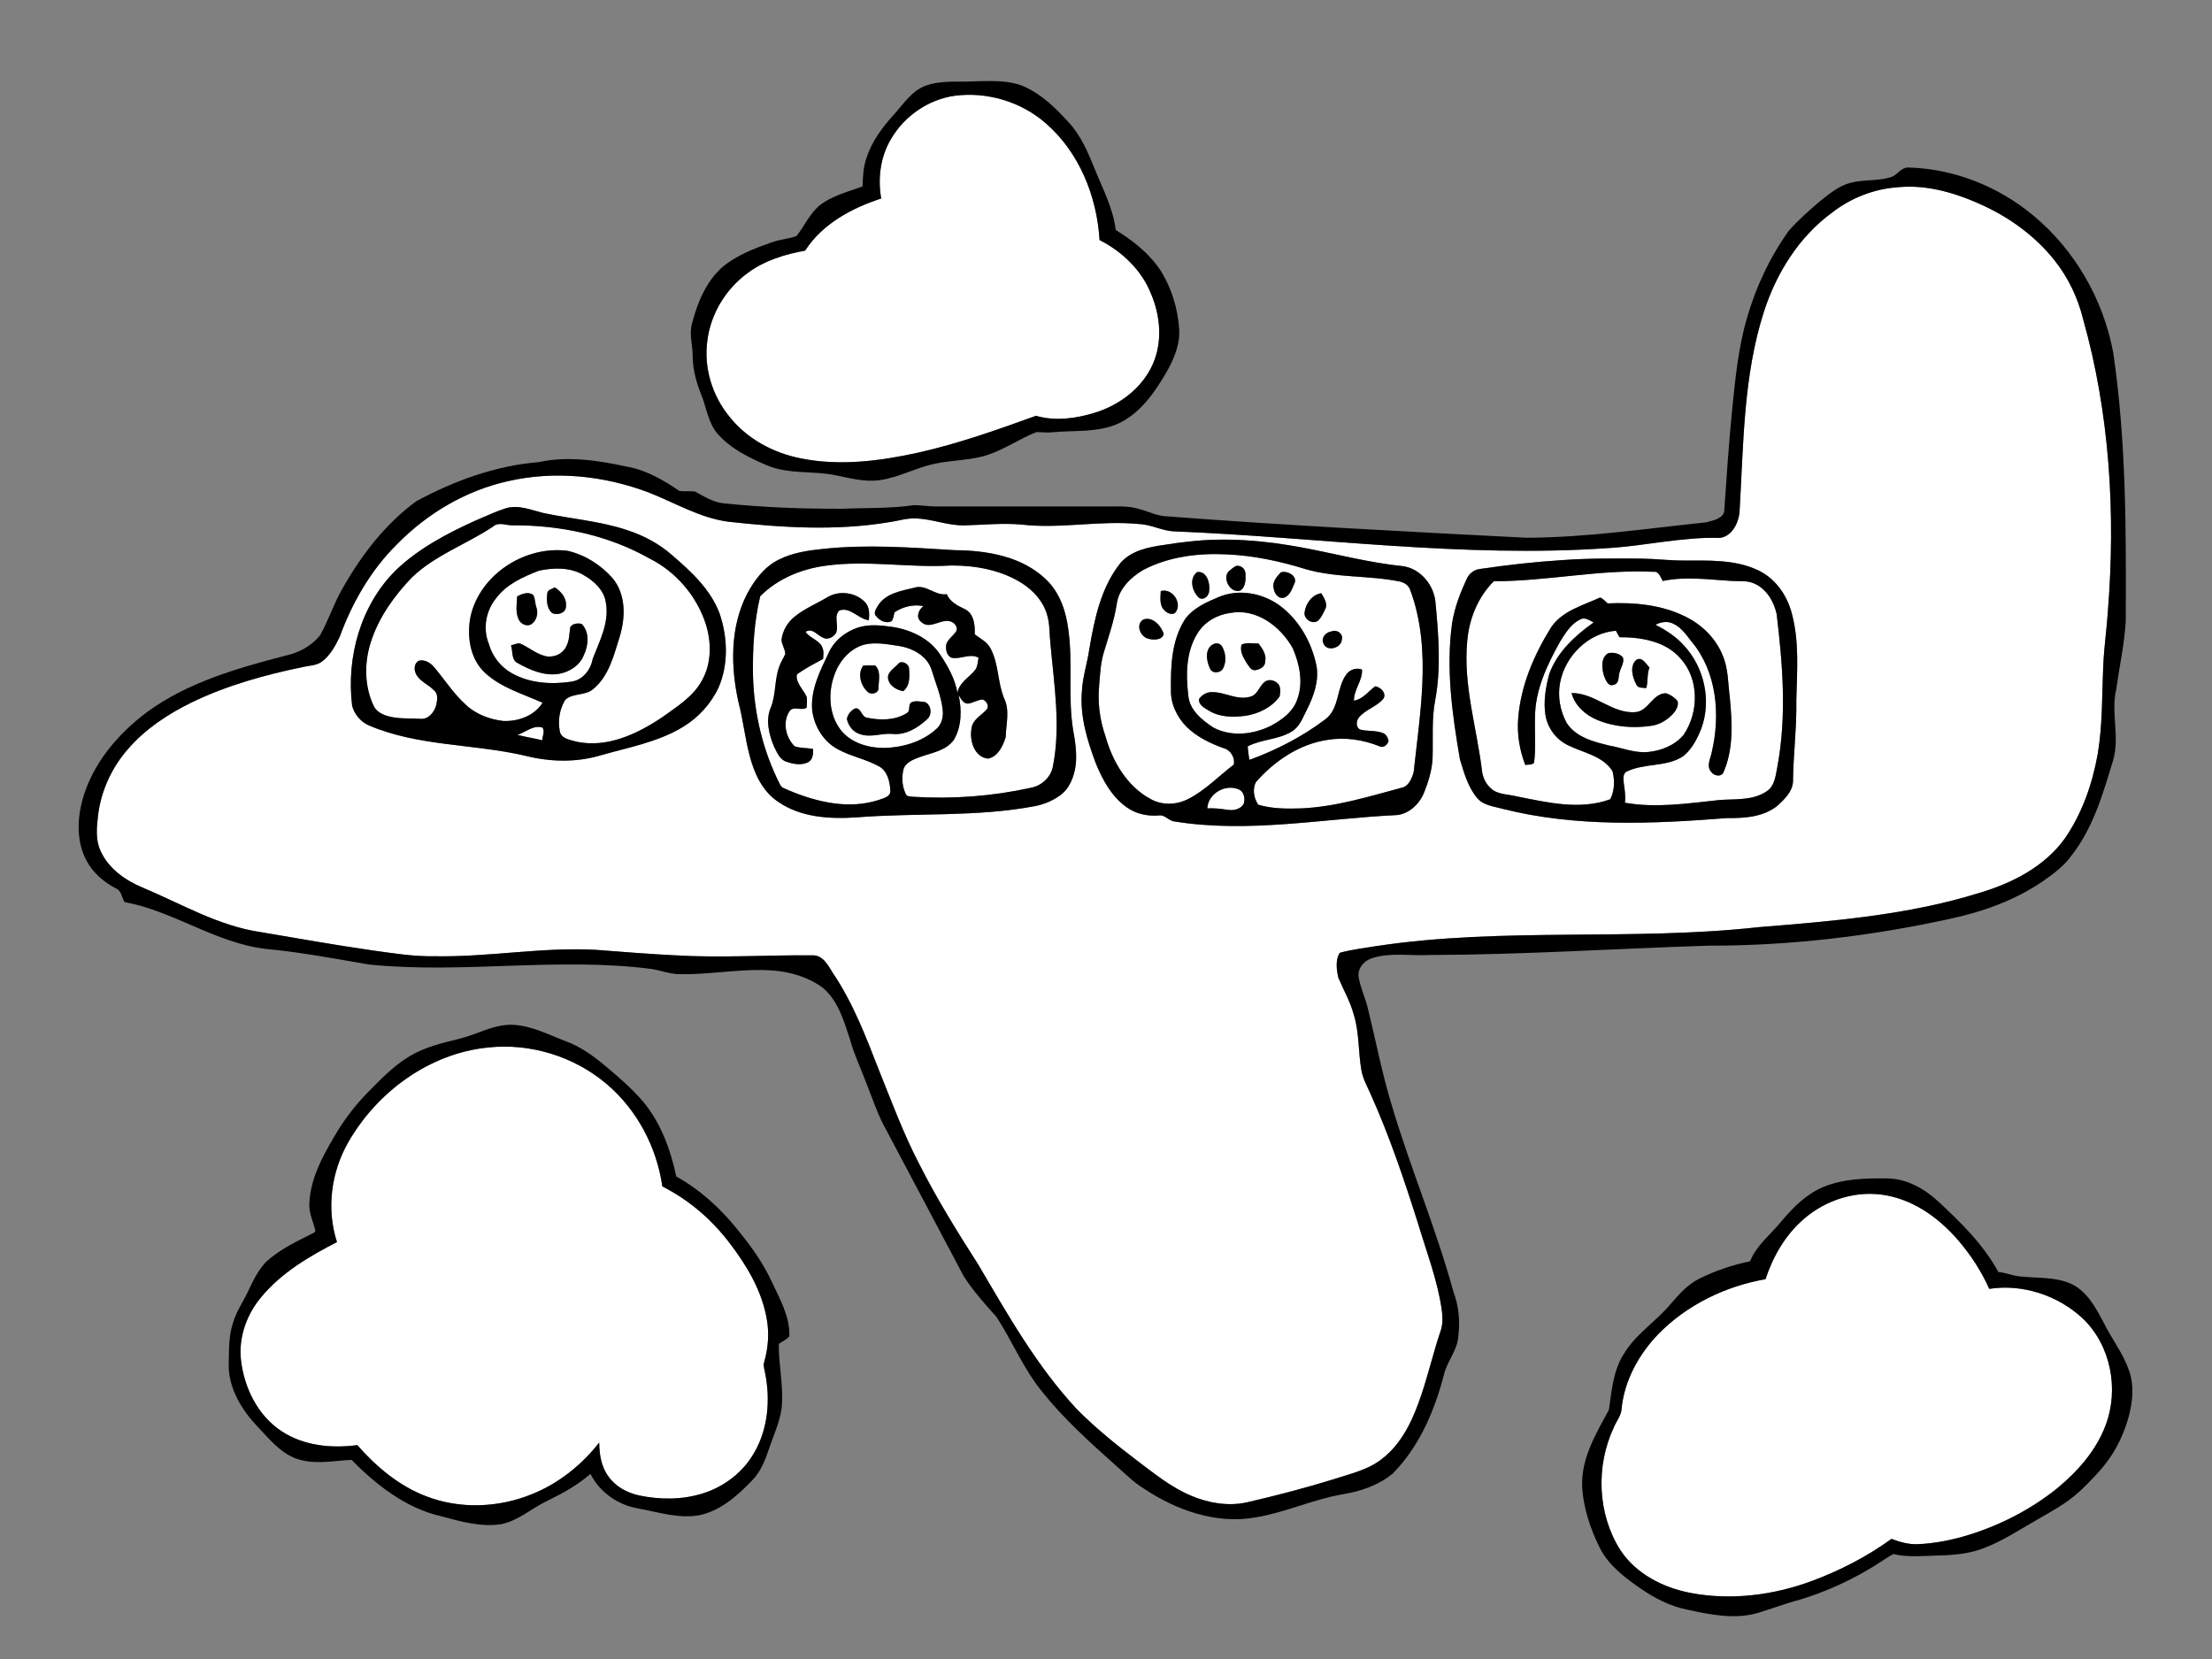 <?xml version="1.0" encoding="UTF-8" ?>
<!DOCTYPE svg PUBLIC "-//W3C//DTD SVG 1.1//EN" "http://www.w3.org/Graphics/SVG/1.1/DTD/svg11.dtd">
<svg width="1200pt" height="900pt" viewBox="0 0 1200 900" version="1.1" xmlns="http://www.w3.org/2000/svg">
<rect x="0" y="0" width="1200" height="900" fill="#808080" stroke="none"/>
<g id="#ffffffff">
<path fill="#ffffff" opacity="1.00" d=" M 483.38 75.40 C 490.62 62.93 503.66 53.96 517.96 51.94 C 535.49 49.69 553.86 55.13 567.20 66.77 C 585.46 82.50 595.07 106.52 596.51 130.24 C 608.75 136.46 619.34 146.52 624.45 159.44 C 629.51 171.35 630.74 185.40 625.43 197.45 C 619.73 210.47 607.45 219.68 594.11 223.85 C 583.80 227.03 572.57 228.64 562.04 225.56 C 541.15 233.11 520.15 240.59 498.44 245.48 C 477.47 250.12 455.51 252.96 434.24 248.63 C 419.19 245.64 404.83 237.82 395.36 225.59 C 386.34 214.39 381.82 199.56 383.68 185.25 C 385.39 170.39 393.78 156.60 405.89 147.90 C 414.91 141.25 425.87 137.95 436.77 135.97 C 446.13 121.44 462.02 112.91 478.05 107.68 C 476.13 96.71 477.61 85.03 483.38 75.40 Z" />
<path fill="#ffffff" opacity="1.00" d=" M 1029.47 101.58 C 1045.98 99.93 1062.22 105.07 1077.00 112.01 C 1091.46 118.91 1104.69 128.73 1114.66 141.35 C 1121.99 150.57 1127.15 161.41 1129.99 172.82 C 1144.57 224.39 1147.76 278.64 1143.49 331.89 C 1142.86 341.61 1141.40 351.26 1141.02 360.99 C 1140.28 377.04 1140.68 393.21 1137.99 409.11 C 1135.08 425.35 1129.50 441.39 1120.05 455.02 C 1108.94 470.36 1091.24 479.29 1073.45 484.50 C 1034.75 496.51 994.12 499.73 953.95 502.99 C 885.25 510.58 815.72 502.93 747.22 513.16 C 740.41 514.32 733.46 515.04 726.81 516.90 C 724.35 520.82 725.10 525.92 725.97 530.24 C 728.79 536.96 732.54 543.34 734.41 550.44 C 737.48 560.21 736.77 570.59 738.56 580.59 C 739.34 585.21 741.70 589.31 743.56 593.55 C 753.77 616.28 761.75 639.93 769.25 663.66 C 773.85 679.00 779.68 694.06 782.05 709.96 C 782.60 713.87 782.88 717.97 781.60 721.78 C 777.76 733.12 775.05 744.80 771.25 756.15 C 766.89 769.33 760.91 782.92 749.56 791.56 C 741.99 797.51 732.40 799.52 723.46 802.49 C 707.88 807.30 692.09 811.40 676.21 815.07 C 666.21 817.20 655.74 815.43 646.40 811.51 C 635.18 806.87 625.77 799.05 616.15 791.83 C 605.04 783.38 594.19 774.53 584.33 764.63 C 562.42 741.19 546.64 713.03 530.42 685.58 C 519.26 668.14 508.32 650.52 498.97 632.03 C 490.21 615.38 483.74 597.70 476.72 580.30 C 469.72 562.33 462.78 544.11 451.94 528.03 C 449.37 523.94 446.62 518.28 441.05 518.26 C 416.07 518.04 391.10 519.75 366.14 518.25 C 351.75 517.54 337.40 516.35 323.04 515.27 C 293.95 513.71 265.08 519.28 236.00 518.76 C 224.44 518.99 213.01 517.10 201.60 515.53 C 181.47 512.64 161.45 509.04 141.40 505.66 C 118.55 502.34 98.41 490.34 77.43 481.53 C 67.97 477.60 58.78 471.17 54.52 461.53 C 51.70 455.46 52.49 448.59 53.21 442.15 C 54.84 428.96 60.64 416.40 69.38 406.41 C 78.82 395.45 91.12 387.35 104.03 381.03 C 123.18 371.78 143.82 366.05 164.60 361.80 C 168.04 360.99 171.90 361.09 174.80 358.79 C 179.20 355.41 181.94 350.36 184.29 345.45 C 191.09 326.89 201.19 309.27 215.32 295.31 C 231.75 278.53 252.79 266.04 275.83 260.98 C 301.06 255.23 327.82 258.05 351.92 267.17 C 366.10 272.72 379.51 280.88 394.82 282.99 C 423.77 286.22 453.22 288.11 482.12 283.32 C 487.09 282.64 491.97 281.00 497.04 281.24 C 505.84 281.59 514.20 285.15 523.05 285.01 C 533.38 284.77 543.73 283.66 554.06 284.56 C 575.36 287.07 596.73 282.15 618.06 284.30 C 624.68 284.53 630.63 288.14 637.28 288.27 C 715.50 291.47 793.62 302.79 872.00 297.36 C 892.39 296.20 912.48 291.20 932.97 291.81 C 939.47 291.04 943.04 283.99 943.67 278.08 C 945.88 241.53 945.61 204.13 956.98 168.92 C 963.71 148.13 975.83 128.66 993.58 115.57 C 1003.85 107.51 1016.43 102.50 1029.47 101.58 M 274.38 275.74 C 268.87 277.49 263.64 280.05 258.30 282.25 C 242.83 289.23 227.46 297.28 215.05 309.06 C 195.70 327.94 187.76 356.50 191.04 382.96 C 192.31 387.66 195.87 391.77 200.38 393.65 C 227.26 405.03 257.13 403.45 285.16 410.04 C 298.40 413.37 312.57 413.72 325.73 409.80 C 340.85 405.46 356.77 402.66 370.41 394.41 C 378.82 389.36 385.73 381.78 389.87 372.88 C 395.30 360.21 394.74 345.57 390.33 332.69 C 385.45 319.72 374.96 310.09 364.72 301.27 C 357.65 294.98 349.14 290.49 340.18 287.57 C 325.42 282.64 309.78 281.53 294.64 278.27 C 288.04 276.66 281.24 273.67 274.38 275.74 M 644.51 293.84 C 640.23 294.30 635.97 294.89 631.73 295.58 C 623.29 296.74 614.14 298.53 608.10 305.09 C 597.35 318.36 593.75 335.56 590.97 352.00 C 589.89 359.71 587.30 367.16 586.93 374.98 C 585.77 388.54 589.83 401.81 594.57 414.35 C 598.25 423.24 603.09 432.20 611.13 437.88 C 616.23 441.60 622.72 442.93 628.94 442.36 C 632.14 442.00 634.15 445.47 637.30 445.66 C 677.45 452.13 717.81 444.07 757.98 442.16 C 764.25 441.39 769.49 436.65 772.09 431.06 C 774.73 424.67 776.92 417.98 777.18 411.02 C 777.50 400.59 776.60 390.04 778.61 379.73 C 781.86 362.29 780.39 344.45 778.76 326.93 C 778.01 317.49 770.65 308.44 761.04 307.15 C 742.77 305.27 724.97 300.53 706.95 297.13 C 686.42 293.25 665.33 291.40 644.51 293.84 M 446.46 297.78 C 438.31 298.63 429.97 299.82 422.58 303.57 C 414.67 307.36 409.29 314.73 405.24 322.27 C 395.99 340.33 396.34 361.70 400.65 381.08 C 403.13 390.47 404.11 400.17 406.58 409.56 C 409.03 419.27 413.48 429.20 422.09 434.93 C 434.48 443.57 450.50 444.41 465.08 443.39 C 497.45 440.84 530.25 443.39 562.30 437.15 C 566.74 436.16 571.02 434.35 574.75 431.74 C 580.24 428.00 582.76 421.27 583.58 414.92 C 584.25 408.57 583.32 402.22 582.16 395.98 C 579.26 378.13 582.09 359.95 579.63 342.06 C 578.43 331.94 575.08 321.66 567.56 314.44 C 554.52 301.78 535.43 298.60 517.95 298.47 C 494.16 297.01 470.24 295.23 446.46 297.78 M 847.55 303.85 C 832.60 304.80 817.70 306.49 802.88 308.66 C 800.09 308.98 797.54 310.71 796.16 313.13 C 792.38 320.96 789.22 329.17 787.79 337.78 C 784.31 362.54 787.81 387.56 792.02 412.00 C 794.22 419.22 796.33 426.82 801.20 432.76 C 804.64 437.03 810.44 437.42 815.36 438.84 C 855.10 448.83 896.52 446.97 937.00 443.80 C 946.54 443.93 957.09 443.21 964.69 436.74 C 968.33 433.34 972.38 429.34 972.70 424.06 C 972.84 409.36 974.77 394.71 974.50 380.00 C 974.87 364.02 976.25 347.64 971.85 332.05 C 969.20 322.44 962.85 313.60 953.67 309.32 C 941.03 303.35 926.65 304.14 913.03 304.08 C 905.68 304.08 898.37 303.18 891.03 303.05 C 876.53 302.93 862.02 302.81 847.55 303.85 Z" />
<path fill="#ffffff" opacity="1.00" d=" M 267.57 285.60 C 270.53 282.97 274.48 285.09 277.92 284.97 C 303.58 284.83 329.61 290.17 352.09 302.84 C 366.67 310.05 378.07 323.37 382.99 338.87 C 385.99 348.66 386.02 359.84 380.91 368.95 C 376.15 377.94 367.18 383.39 359.17 389.15 C 345.70 398.19 329.33 405.91 312.74 402.36 C 309.37 401.32 304.34 400.86 303.67 396.58 C 302.55 390.87 303.59 384.62 306.64 379.65 C 310.79 375.83 317.51 377.56 321.81 373.81 C 330.39 366.75 333.03 355.40 336.21 345.29 C 339.38 334.88 339.61 322.44 332.31 313.66 C 325.96 306.47 317.39 300.98 307.99 298.84 C 285.10 295.80 260.47 311.44 255.29 334.32 C 253.17 344.88 254.83 357.27 263.05 364.94 C 271.81 373.11 283.64 376.41 294.32 381.24 C 289.91 388.36 281.01 391.49 272.95 391.12 C 265.57 390.22 258.17 387.50 252.70 382.32 C 245.97 376.27 241.14 368.53 235.31 361.69 C 233.39 359.53 230.43 357.74 227.45 358.37 C 224.72 359.42 224.44 363.08 225.57 365.41 C 227.55 369.65 232.37 371.25 235.44 374.51 C 237.84 376.44 237.23 379.89 236.65 382.52 C 235.62 386.32 232.43 390.40 228.08 389.96 C 222.19 389.57 216.17 390.15 210.43 388.49 C 207.43 387.66 204.32 386.09 202.85 383.20 C 197.60 372.36 197.53 359.49 201.23 348.15 C 205.51 334.91 213.80 323.33 223.35 313.36 C 236.02 301.10 253.11 295.28 267.57 285.60 Z" />
<path fill="#ffffff" opacity="1.00" d=" M 620.25 309.17 C 634.22 301.86 650.40 299.94 665.96 300.77 C 680.34 301.45 694.53 304.47 708.25 308.75 C 724.92 313.61 742.56 312.04 759.47 315.50 C 761.85 316.03 764.19 317.58 765.00 319.99 C 771.14 336.36 772.40 354.10 771.59 371.44 C 770.84 387.36 768.61 403.15 766.89 418.98 C 765.86 422.36 764.19 426.66 760.25 427.38 C 742.44 432.17 724.58 437.69 706.02 438.54 C 698.22 438.78 690.08 438.81 682.58 436.54 C 680.21 433.10 679.35 428.05 681.32 424.28 C 691.35 412.87 704.80 403.72 720.05 401.40 C 729.58 399.78 739.45 401.28 748.37 404.85 C 750.46 405.99 752.78 404.01 753.31 402.00 C 752.93 400.27 752.09 398.35 750.32 397.71 C 746.47 396.16 742.22 396.80 738.26 395.88 C 735.40 395.03 735.61 391.13 737.22 389.21 C 740.79 384.91 746.66 383.45 750.32 379.26 C 752.60 376.32 748.93 372.59 746.01 372.33 C 742.27 375.07 739.41 379.33 734.50 380.11 C 734.42 374.09 739.23 369.23 738.90 363.21 C 735.92 362.15 732.53 363.08 730.60 365.60 C 724.93 372.87 726.86 384.18 719.11 390.13 C 706.62 399.59 692.53 406.85 677.84 412.22 C 677.33 409.82 677.10 407.37 676.86 404.93 C 684.41 400.93 693.56 401.36 700.85 396.80 C 705.15 394.21 706.78 389.20 708.99 384.99 C 712.68 377.65 715.67 369.41 714.18 361.08 C 711.50 348.23 704.57 335.97 693.83 328.21 C 684.47 321.59 671.68 319.35 660.99 323.95 C 654.33 326.75 647.19 329.89 642.86 335.95 C 635.65 347.20 635.04 361.07 635.23 374.04 C 634.95 381.62 638.44 388.98 643.71 394.29 C 649.37 399.87 656.70 403.35 664.10 405.99 C 667.69 406.96 670.15 411.28 669.29 414.80 C 661.07 421.11 653.77 428.79 644.45 433.53 C 638.22 436.65 630.55 436.99 624.38 433.56 C 611.37 426.66 603.47 412.98 599.64 399.18 C 596.58 390.47 595.45 381.13 596.28 371.94 C 596.84 365.56 597.06 359.04 599.12 352.92 C 601.64 344.62 604.49 336.37 605.82 327.76 C 606.87 319.52 613.39 313.18 620.25 309.17 M 670.29 307.11 C 669.23 307.74 668.26 308.50 667.33 309.30 C 662.34 312.60 667.19 322.31 672.87 320.37 C 675.87 318.40 675.79 314.37 675.66 311.19 C 675.64 308.51 672.91 306.27 670.29 307.11 M 649.41 310.35 C 644.82 313.89 646.76 321.17 650.65 324.45 C 653.52 325.83 656.19 322.83 656.00 320.03 C 656.47 316.02 654.48 309.57 649.41 310.35 M 694.69 310.60 C 692.69 312.90 690.12 315.60 690.92 318.94 C 691.24 321.86 693.46 325.29 696.86 324.15 C 700.17 322.71 701.22 318.73 702.56 315.68 C 703.18 311.77 697.79 309.35 694.69 310.60 M 629.72 320.66 C 629.53 324.20 628.86 328.60 631.83 331.24 C 633.32 332.80 636.51 334.11 637.99 331.87 C 641.31 326.74 635.76 318.87 629.72 320.66 M 707.76 332.01 C 706.95 335.91 712.40 339.29 715.35 336.44 C 716.89 334.78 717.85 332.68 718.82 330.67 C 720.58 327.67 718.26 324.44 716.83 321.82 C 711.89 322.50 708.39 327.30 707.76 332.01 M 620.30 336.08 C 615.90 338.62 618.53 345.30 622.75 346.44 C 625.53 347.32 630.41 347.40 631.32 344.00 C 630.07 339.60 625.25 334.25 620.30 336.08 M 722.45 342.52 C 719.52 342.81 716.57 345.81 717.85 348.83 C 719.47 353.84 727.64 351.78 727.95 346.95 C 728.80 343.79 725.28 341.32 722.45 342.52 Z" />
<path fill="#ffffff" opacity="1.00" d=" M 447.70 306.93 C 470.40 303.70 493.25 308.19 516.03 306.77 C 529.35 306.73 543.16 309.24 554.54 316.48 C 560.56 320.38 565.75 326.03 567.88 333.00 C 569.63 338.26 569.23 343.88 569.86 349.33 C 571.84 371.50 575.59 394.05 571.12 416.17 C 569.89 421.86 564.91 426.34 559.24 427.37 C 538.28 431.97 516.67 433.61 495.26 432.24 C 493.85 432.03 491.95 432.30 491.34 430.66 C 489.47 426.80 489.14 422.24 489.97 418.07 C 490.71 413.85 495.21 412.10 498.76 410.79 C 505.24 408.41 513.09 407.38 517.44 401.42 C 521.73 394.16 521.82 385.19 520.07 377.15 C 521.36 378.98 522.46 381.69 525.10 381.71 C 527.83 381.37 530.22 379.69 532.98 379.45 C 535.14 380.09 537.02 383.22 535.07 385.08 C 532.23 388.28 527.60 390.37 527.06 395.11 C 525.79 401.48 528.49 410.82 536.00 411.55 C 541.41 410.50 544.15 404.60 545.60 399.82 C 545.72 392.94 547.92 385.64 544.84 379.10 C 541.11 370.30 541.91 360.16 537.31 351.68 C 535.52 348.12 531.72 346.47 528.77 344.07 C 529.02 339.16 528.40 333.00 523.50 330.47 C 519.60 328.65 515.34 326.57 513.63 322.32 C 507.29 323.38 502.43 316.81 496.08 318.81 C 489.04 320.55 480.66 321.76 476.39 328.38 C 475.44 330.16 473.42 332.64 475.46 334.40 C 477.29 336.79 480.79 338.43 483.68 337.01 C 484.72 335.61 484.85 333.83 485.24 332.20 C 489.81 329.12 495.42 327.71 500.88 328.81 C 498.35 330.91 496.61 334.85 499.68 337.35 C 504.77 342.40 511.72 334.03 517.16 337.88 C 518.56 338.87 519.68 340.89 518.69 342.54 C 517.12 344.97 514.38 346.60 513.39 349.40 C 512.88 352.06 513.42 355.68 516.23 356.83 C 521.13 357.84 526.12 354.25 530.85 356.80 C 530.38 359.17 530.44 361.88 528.74 363.79 C 525.46 367.69 520.32 370.40 519.40 375.86 C 518.11 368.25 514.19 361.36 509.96 355.01 C 504.22 346.28 494.05 341.62 484.00 340.07 C 477.87 339.21 471.42 338.50 465.43 340.46 C 458.54 342.71 452.37 347.67 449.44 354.39 C 444.86 363.96 439.76 374.07 440.57 385.00 C 441.54 393.77 446.65 402.36 454.59 406.51 C 461.53 410.33 469.50 411.75 476.45 415.54 C 481.38 417.88 482.76 423.95 483.01 428.92 C 483.19 432.30 479.38 432.96 476.95 433.88 C 460.80 439.27 443.35 435.24 428.12 428.84 C 426.44 427.96 424.13 427.65 423.25 425.76 C 413.81 407.33 408.94 386.67 408.49 366.00 C 408.27 351.77 409.10 337.35 412.40 323.49 C 421.74 314.01 434.65 308.70 447.70 306.93 M 448.98 323.93 C 443.12 327.43 436.70 330.04 431.33 334.32 C 427.39 337.39 424.57 341.99 423.99 346.99 C 423.97 349.73 425.99 352.06 426.00 354.83 C 424.97 357.15 423.52 359.28 422.71 361.70 C 420.15 368.70 420.98 376.44 418.33 383.42 C 415.14 390.37 417.10 398.41 419.96 405.13 C 421.57 408.22 422.99 412.13 426.66 413.23 C 430.37 414.54 434.77 415.35 438.43 413.49 C 441.02 412.10 441.19 408.87 441.10 406.29 C 437.79 405.70 434.32 405.95 431.11 404.87 C 426.32 400.25 424.41 391.95 428.13 386.14 C 430.09 382.52 434.63 385.90 437.61 383.92 C 437.71 382.02 437.85 380.12 437.69 378.22 C 436.24 374.86 433.39 372.20 432.40 368.60 C 432.14 367.43 431.84 365.87 433.20 365.23 C 437.42 362.27 442.02 359.90 446.55 357.46 C 446.65 355.54 447.01 353.53 446.28 351.69 C 444.89 347.24 439.48 346.45 437.01 342.80 C 440.59 340.39 443.31 344.56 446.34 345.88 C 448.89 347.35 452.03 345.76 453.48 343.48 C 455.33 339.64 452.01 334.34 455.37 331.15 C 461.41 329.14 465.66 335.85 471.36 336.47 C 471.64 333.13 471.80 329.33 469.30 326.72 C 464.27 321.33 455.29 320.15 448.98 323.93 Z" />
<path fill="#ffffff" opacity="1.00" d=" M 292.40 309.58 C 300.27 307.93 309.09 307.66 316.29 311.79 C 322.11 315.04 327.74 320.06 328.70 327.02 C 330.61 337.78 325.27 347.74 321.52 357.43 C 320.51 363.36 316.07 368.99 309.87 369.82 C 299.06 371.41 287.41 370.71 277.72 365.24 C 271.56 361.83 266.97 355.89 265.13 349.11 C 261.89 341.08 263.55 331.60 268.88 324.87 C 274.55 317.01 283.66 312.99 292.40 309.58 M 296.87 322.07 C 296.52 325.63 296.53 330.06 299.53 332.56 C 302.25 334.02 307.16 332.55 307.02 328.92 C 307.57 324.50 304.39 320.90 300.98 318.62 C 299.52 319.60 296.93 319.86 296.87 322.07 M 280.58 323.50 C 280.33 327.56 279.59 331.88 281.25 335.75 C 282.28 338.47 285.84 340.28 288.44 338.50 C 291.23 336.51 292.13 332.49 290.95 329.35 C 290.18 327.21 290.44 324.70 289.24 322.76 C 286.64 320.75 283.16 322.18 280.58 323.50 M 309.35 340.31 C 308.80 343.89 308.94 347.73 307.03 350.96 C 304.95 355.18 299.60 357.13 295.19 355.75 C 290.33 354.38 286.47 350.87 281.86 348.97 C 280.26 349.10 278.75 349.64 277.23 350.09 C 278.30 353.37 277.25 358.21 281.06 359.84 C 287.69 363.57 295.19 366.74 302.97 365.61 C 308.73 364.64 314.49 361.13 316.68 355.51 C 319.24 350.22 319.99 342.93 315.52 338.46 C 313.44 337.95 310.42 338.24 309.35 340.31 Z" />
<path fill="#ffffff" opacity="1.00" d=" M 810.38 315.32 C 839.35 315.34 867.99 308.78 897.00 310.20 C 900.03 309.76 900.78 313.21 902.05 315.19 C 914.26 312.58 926.72 314.42 939.02 315.14 C 943.20 315.44 947.62 314.76 951.57 316.52 C 958.22 319.37 962.31 326.22 963.81 333.05 C 967.11 360.33 969.31 388.18 964.31 415.40 C 963.29 420.32 963.01 426.31 958.34 429.33 C 950.91 434.36 941.46 433.37 932.95 433.99 C 915.90 435.79 898.58 438.49 881.51 435.47 C 881.95 431.96 881.42 428.46 880.92 425.00 C 880.74 422.94 880.25 420.41 881.97 418.84 C 891.72 413.75 903.88 416.39 913.19 410.21 C 917.92 406.32 920.86 400.64 923.03 395.01 C 928.52 379.91 924.52 362.08 913.69 350.34 C 909.39 345.43 903.85 341.90 898.11 338.93 C 900.99 337.40 904.59 336.81 907.62 338.30 C 912.07 340.30 914.87 344.49 917.78 348.21 C 931.39 364.53 933.34 387.71 928.68 407.77 C 928.06 411.31 925.48 415.53 928.31 418.75 C 929.81 420.91 933.77 421.78 935.01 418.89 C 940.55 406.21 939.69 391.92 938.42 378.46 C 937.43 370.80 937.65 362.80 934.55 355.58 C 930.87 346.31 923.30 338.90 914.41 334.55 C 901.40 328.02 886.49 326.69 872.15 327.34 C 870.81 326.23 869.71 324.69 868.00 324.17 C 858.63 328.50 847.47 331.32 841.42 340.42 C 832.07 355.41 824.87 372.26 823.58 390.04 C 822.94 398.54 824.40 407.07 827.45 415.00 C 829.01 414.67 831.08 415.13 832.23 413.79 C 833.30 405.59 832.50 397.27 832.75 389.02 C 832.77 374.35 839.30 360.78 846.25 348.22 C 849.13 343.61 852.17 338.52 857.22 336.06 C 859.79 334.60 862.29 336.55 864.55 337.68 C 854.49 344.77 844.87 353.63 840.52 365.45 C 838.52 372.68 837.25 380.32 838.37 387.81 C 839.52 395.14 844.53 401.66 851.34 404.62 C 859.42 408.52 869.63 410.19 874.78 418.34 C 876.04 423.25 875.95 429.05 873.53 433.60 C 857.10 439.62 839.41 435.32 822.88 432.05 C 818.87 431.03 814.53 431.08 810.80 429.17 C 807.11 426.99 804.70 423.01 804.06 418.82 C 801.30 395.23 793.69 371.93 795.96 347.96 C 796.93 335.87 801.73 323.96 810.38 315.32 Z" />
<path fill="#ffffff" opacity="1.00" d=" M 667.38 332.52 C 681.62 329.87 694.72 339.84 701.33 351.69 C 704.96 360.23 707.11 370.11 703.85 379.11 C 701.73 385.91 695.65 390.41 689.64 393.63 C 680.07 398.47 668.00 399.88 658.28 394.71 C 652.12 390.67 645.36 385.29 644.66 377.38 C 643.30 366.05 643.34 353.63 649.60 343.64 C 653.39 337.40 660.23 333.49 667.38 332.52 M 658.40 349.37 C 653.45 351.59 654.37 358.53 656.38 362.57 C 657.47 365.63 662.19 365.26 663.53 362.58 C 665.37 359.00 665.03 354.46 663.13 350.97 C 662.26 349.22 660.14 348.53 658.40 349.37 M 673.59 349.68 C 672.36 353.18 674.53 356.74 676.29 359.68 C 677.53 361.25 678.54 363.88 680.99 363.55 C 683.40 363.22 686.35 361.80 686.35 358.97 C 687.19 355.24 684.90 351.92 682.77 349.12 C 679.73 349.16 676.45 348.38 673.59 349.68 M 687.29 369.23 C 683.18 371.02 682.70 377.16 677.93 378.04 C 670.76 380.01 664.09 375.12 656.96 375.49 C 654.39 375.55 652.04 377.09 650.52 379.09 C 649.96 382.26 653.34 384.01 655.61 385.41 C 661.54 389.14 668.85 389.20 675.58 388.33 C 682.74 387.26 689.88 383.80 694.18 377.84 C 694.58 375.73 694.86 373.34 693.73 371.40 C 692.29 369.50 689.60 368.46 687.29 369.23 Z" />
<path fill="#ffffff" opacity="1.00" d=" M 846.32 370.51 C 848.97 355.94 861.62 343.32 876.62 342.17 C 877.30 343.31 877.92 344.49 878.55 345.68 C 890.37 345.66 903.62 347.85 911.74 357.30 C 921.85 368.49 921.60 386.32 913.45 398.52 C 908.74 404.26 901.35 407.25 894.10 407.95 C 887.04 408.65 880.38 405.83 873.55 404.58 C 864.89 402.53 854.97 400.09 849.85 392.09 C 846.37 385.57 844.93 377.81 846.32 370.51 M 872.43 354.37 C 868.27 356.80 868.94 362.78 870.20 366.74 C 871.04 368.88 872.53 372.79 875.49 371.47 C 878.81 370.71 877.71 366.86 878.71 364.46 C 879.32 361.91 881.33 359.36 880.41 356.67 C 878.60 354.40 875.12 353.76 872.43 354.37 M 887.44 358.16 C 884.02 361.71 885.62 367.41 887.67 371.28 C 888.54 373.48 891.18 373.05 893.09 373.27 C 894.16 369.65 893.39 365.74 894.84 362.19 C 892.92 360.14 890.75 355.79 887.44 358.16 M 852.55 375.99 C 854.36 382.81 860.06 387.86 866.39 390.52 C 875.67 394.41 886.08 395.22 895.97 393.72 C 900.40 393.12 904.37 390.60 907.44 387.44 C 909.14 385.52 910.84 382.93 910.05 380.26 C 908.38 378.37 906.22 376.85 903.83 376.08 C 896.45 376.05 894.32 385.90 887.04 386.35 C 874.42 387.18 865.10 375.78 852.55 375.99 Z" />
<path fill="#ffffff" opacity="1.00" d=" M 469.39 349.58 C 475.47 348.26 481.72 349.60 487.78 350.44 C 495.20 351.66 503.02 355.85 505.40 363.45 C 507.53 370.59 510.59 377.54 511.40 385.02 C 511.88 388.88 510.84 393.18 507.70 395.71 C 500.17 402.40 489.94 405.44 480.01 405.74 C 471.23 405.84 461.69 403.14 456.07 395.99 C 449.58 387.51 449.12 375.60 452.77 365.84 C 455.49 358.33 461.39 351.49 469.39 349.58 M 487.23 360.16 C 485.00 362.65 480.72 364.92 481.93 368.88 C 482.98 372.42 486.58 374.28 489.97 374.98 C 493.85 371.90 493.49 366.55 493.10 362.12 C 492.52 359.83 488.93 358.07 487.23 360.16 M 468.26 361.14 C 465.09 365.33 466.92 372.05 470.72 375.33 C 472.63 377.27 477.01 376.02 476.55 372.97 C 476.72 369.06 477.99 364.14 474.84 361.07 C 472.65 360.89 470.43 360.88 468.26 361.14 M 494.36 381.07 C 492.44 382.36 494.14 385.73 491.92 386.85 C 485.54 390.88 477.55 390.83 470.40 389.36 C 467.35 389.02 467.28 384.12 464.15 384.24 C 461.76 385.16 459.95 387.51 459.42 389.99 C 460.16 393.74 462.86 397.24 466.64 398.29 C 472.33 400.29 478.23 397.68 484.02 398.13 C 491.27 398.99 497.97 394.82 503.07 390.09 C 505.79 387.71 505.24 382.34 501.86 380.88 C 499.41 380.66 496.62 379.89 494.36 381.07 Z" />
<path fill="#ffffff" opacity="1.00" d=" M 280.70 398.68 C 285.13 397.26 289.44 393.12 294.30 394.73 C 295.78 396.63 294.19 399.40 294.21 401.59 C 289.73 400.52 285.17 399.80 280.70 398.68 Z" />
<path fill="#ffffff" opacity="1.00" d=" M 654.97 438.53 C 655.33 430.29 665.16 424.93 672.42 428.43 C 674.95 429.89 675.47 433.11 674.81 435.75 C 673.35 438.99 669.26 439.87 666.06 439.33 C 662.38 438.79 658.68 438.32 654.97 438.53 Z" />
<path fill="#ffffff" opacity="1.00" d=" M 188.84 619.82 C 204.53 592.33 232.98 571.40 264.89 568.25 C 287.75 565.80 311.48 573.13 329.01 588.00 C 345.58 601.95 356.25 622.29 359.33 643.64 C 373.84 650.97 386.45 661.85 396.18 674.85 C 405.41 686.97 413.44 700.59 416.01 715.81 C 417.35 723.45 416.72 731.33 414.61 738.77 C 413.90 740.81 414.77 742.90 415.08 744.94 C 417.99 759.42 416.66 775.21 409.12 788.13 C 403.11 798.69 392.85 806.57 381.28 810.16 C 370.09 813.71 358.01 813.65 346.59 811.24 C 340.16 809.80 333.90 806.47 330.07 800.95 C 326.15 795.70 325.13 788.98 325.07 782.59 C 315.50 794.78 303.03 804.78 288.58 810.57 C 270.51 817.95 249.58 818.81 231.28 811.75 C 216.53 806.16 204.12 795.70 193.82 783.96 C 179.80 785.85 164.65 784.34 152.63 776.34 C 139.83 767.87 132.51 752.95 130.75 737.99 C 129.30 725.64 133.78 713.11 141.70 703.69 C 152.64 690.46 167.73 681.55 182.82 673.82 C 177.01 656.02 179.61 636.00 188.84 619.82 Z" />
<path fill="#ffffff" opacity="1.00" d=" M 978.43 661.41 C 990.60 650.75 1007.60 645.42 1023.62 648.55 C 1039.22 651.47 1052.61 661.43 1062.71 673.32 C 1069.35 681.12 1074.99 689.84 1079.16 699.20 C 1097.27 696.41 1116.46 702.73 1129.81 715.20 C 1145.13 729.75 1149.72 753.73 1142.24 773.29 C 1137.15 786.89 1127.25 798.07 1116.22 807.23 C 1102.16 818.61 1085.81 827.05 1068.59 832.51 C 1059.32 835.39 1049.72 837.38 1040.00 837.72 C 1035.22 837.84 1030.56 836.53 1026.15 834.83 C 1012.83 844.44 998.10 852.07 982.71 857.75 C 961.88 865.43 938.98 868.33 917.07 864.14 C 902.22 861.31 887.57 853.83 879.06 840.96 C 866.59 821.32 865.61 795.37 875.47 774.43 C 876.84 770.94 879.61 767.93 879.72 764.03 C 881.28 748.73 889.13 734.65 899.68 723.68 C 915.20 707.84 936.05 697.75 957.79 693.95 C 961.83 681.63 968.55 669.96 978.43 661.41 Z" />
</g>
<g id="#000000ff">
<path fill="#000000" opacity="1.00" d=" M 502.36 46.41 C 511.21 43.28 520.78 44.72 529.97 44.06 C 538.40 43.95 547.20 43.46 555.16 46.77 C 564.93 50.95 572.65 58.57 579.70 66.32 C 586.34 73.40 590.14 82.50 593.77 91.36 C 598.13 102.28 603.88 112.91 605.26 124.76 C 614.76 130.58 623.75 137.72 629.87 147.15 C 635.55 156.39 638.84 167.12 639.65 177.91 C 640.45 186.93 636.60 195.49 632.12 203.07 C 625.89 213.69 618.22 224.35 606.77 229.74 C 595.57 234.82 582.97 233.35 571.06 234.49 C 568.12 234.87 565.19 234.41 562.25 234.41 C 553.20 237.97 545.12 243.71 535.84 246.77 C 526.69 249.82 516.89 249.50 507.52 251.50 C 497.05 253.58 487.56 259.12 476.92 260.52 C 468.96 261.56 461.10 259.43 453.38 257.84 C 441.15 255.29 428.12 257.42 416.36 252.56 C 406.58 248.42 396.66 243.59 389.46 235.54 C 384.24 229.65 383.35 221.52 380.56 214.44 C 377.78 207.62 375.80 200.38 375.75 192.97 C 375.81 187.15 373.76 181.27 375.40 175.51 C 378.35 164.25 382.98 152.76 391.91 144.89 C 399.62 138.41 409.20 134.80 418.59 131.50 C 422.96 129.87 427.76 129.65 432.11 128.05 C 436.39 122.67 439.17 116.04 444.51 111.52 C 451.33 106.14 459.94 104.09 467.94 101.13 C 468.10 96.02 468.31 90.80 469.98 85.91 C 472.89 76.82 478.66 68.99 485.06 62.04 C 490.22 56.27 494.72 49.14 502.36 46.41 M 483.38 75.40 C 477.61 85.03 476.13 96.71 478.05 107.68 C 462.02 112.91 446.13 121.44 436.77 135.97 C 425.87 137.95 414.91 141.25 405.89 147.90 C 393.78 156.60 385.39 170.39 383.68 185.25 C 381.82 199.56 386.34 214.39 395.36 225.59 C 404.83 237.82 419.19 245.64 434.24 248.63 C 455.51 252.96 477.47 250.12 498.44 245.48 C 520.15 240.59 541.15 233.11 562.04 225.56 C 572.57 228.64 583.80 227.03 594.11 223.85 C 607.45 219.68 619.73 210.47 625.43 197.45 C 630.74 185.40 629.51 171.35 624.45 159.44 C 619.34 146.52 608.75 136.46 596.51 130.24 C 595.07 106.52 585.46 82.50 567.20 66.77 C 553.86 55.13 535.49 49.69 517.96 51.94 C 503.66 53.96 490.62 62.93 483.38 75.40 Z" />
<path fill="#000000" opacity="1.00" d=" M 1026.06 96.01 C 1029.35 94.87 1031.27 90.95 1034.96 90.86 C 1059.78 91.41 1084.06 101.07 1103.06 116.92 C 1125.67 135.63 1141.09 162.60 1146.43 191.39 C 1153.52 239.57 1153.43 288.40 1153.21 336.98 C 1152.49 349.37 1149.79 361.53 1148.06 373.80 C 1145.05 386.57 1150.09 399.84 1146.34 412.51 C 1140.91 430.41 1135.62 449.01 1123.90 463.97 C 1119.78 469.81 1113.95 474.08 1108.16 478.13 C 1092.97 488.50 1075.34 494.77 1057.43 498.55 C 1014.62 507.89 970.83 513.10 926.99 513.01 C 876.64 514.61 826.34 517.93 775.96 518.08 C 765.55 518.66 754.81 516.57 744.66 519.69 C 740.19 520.94 736.37 525.14 737.05 530.00 C 738.03 536.10 740.91 541.70 742.22 547.73 C 746.43 564.85 749.73 582.20 754.87 599.08 C 764.97 633.32 779.05 666.26 788.46 700.71 C 791.41 708.45 792.13 716.86 791.12 725.04 C 790.61 732.44 785.27 738.21 783.46 745.23 C 778.39 765.05 770.06 784.75 755.48 799.47 C 747.82 805.75 738.09 809.09 728.40 810.62 C 712.32 813.42 697.33 820.49 681.22 823.18 C 659.86 827.01 638.14 819.33 620.52 807.53 C 614.81 804.04 610.14 799.20 605.12 794.84 C 591.06 782.29 576.96 769.61 565.20 754.81 C 555.19 742.51 549.18 727.64 540.59 714.43 C 534.30 707.35 527.84 700.32 522.78 692.28 C 508.75 665.89 494.82 639.45 480.81 613.06 C 476.29 605.06 473.44 596.28 470.05 587.78 C 467.09 579.82 463.38 572.14 461.13 563.93 C 457.80 553.88 454.71 542.78 446.23 535.74 C 436.98 529.01 425.32 526.36 414.03 526.24 C 398.98 525.93 384.07 528.75 369.02 528.50 C 363.73 528.52 358.75 526.53 353.59 525.68 C 302.65 519.07 251.26 528.40 200.25 523.26 C 181.61 520.09 163.01 516.51 144.15 514.78 C 117.01 511.59 94.22 494.27 67.53 489.35 C 66.07 486.88 65.92 483.26 62.99 482.01 C 56.41 478.60 50.49 473.60 46.99 466.98 C 41.59 457.08 41.81 445.09 44.59 434.43 C 49.89 414.60 63.82 398.13 80.05 386.09 C 102.09 370.07 128.73 362.50 154.73 355.71 C 161.99 354.23 169.03 350.44 173.66 344.60 C 178.40 336.11 181.33 326.69 186.34 318.32 C 196.47 300.60 209.28 284.01 225.87 271.89 C 246.35 260.84 268.71 252.63 292.05 250.72 C 307.90 247.27 324.22 249.71 339.86 253.11 C 350.40 254.88 359.84 260.40 368.57 266.33 C 371.34 266.74 374.17 266.28 376.96 266.63 C 381.76 269.19 386.49 272.30 392.02 272.99 C 413.61 275.26 435.32 276.07 457.01 275.99 C 469.98 275.42 483.07 275.96 495.93 274.03 C 499.95 274.07 503.93 274.78 507.95 274.76 C 540.30 274.73 572.65 274.77 605.00 274.74 C 609.36 274.63 613.79 274.86 617.99 276.14 C 622.68 277.31 627.08 279.62 631.95 280.04 C 697.24 285.01 762.64 288.39 828.03 291.73 C 860.73 291.63 893.14 286.73 925.61 283.37 C 929.10 282.32 934.22 281.63 935.36 277.57 C 936.63 259.26 937.84 240.94 939.64 222.67 C 941.38 205.87 942.91 188.91 947.70 172.63 C 952.51 155.74 960.11 139.62 970.31 125.32 C 975.26 119.63 980.97 114.63 986.66 109.69 C 992.00 105.51 997.35 100.78 1004.10 99.14 C 1011.29 97.24 1018.97 98.37 1026.06 96.01 M 1029.47 101.58 C 1016.43 102.50 1003.85 107.51 993.58 115.57 C 975.83 128.66 963.71 148.13 956.98 168.92 C 945.61 204.13 945.88 241.53 943.67 278.08 C 943.04 283.99 939.47 291.04 932.97 291.81 C 912.48 291.20 892.39 296.20 872.00 297.36 C 793.62 302.79 715.50 291.47 637.28 288.27 C 630.63 288.14 624.68 284.53 618.06 284.30 C 596.73 282.15 575.36 287.07 554.06 284.56 C 543.73 283.66 533.38 284.77 523.05 285.01 C 514.20 285.15 505.84 281.59 497.04 281.24 C 491.97 281.00 487.09 282.64 482.12 283.32 C 453.22 288.11 423.77 286.22 394.82 282.99 C 379.51 280.88 366.10 272.72 351.92 267.17 C 327.82 258.05 301.06 255.23 275.83 260.98 C 252.79 266.04 231.75 278.53 215.32 295.31 C 201.19 309.27 191.09 326.89 184.29 345.45 C 181.94 350.36 179.20 355.41 174.80 358.79 C 171.90 361.09 168.04 360.99 164.60 361.80 C 143.82 366.05 123.18 371.78 104.03 381.03 C 91.12 387.35 78.82 395.45 69.38 406.41 C 60.64 416.40 54.84 428.96 53.21 442.15 C 52.49 448.59 51.70 455.46 54.52 461.53 C 58.78 471.17 67.97 477.60 77.43 481.53 C 98.41 490.34 118.55 502.34 141.40 505.66 C 161.45 509.04 181.47 512.64 201.60 515.53 C 213.01 517.10 224.44 518.99 236.00 518.76 C 265.08 519.28 293.95 513.71 323.04 515.27 C 337.40 516.35 351.75 517.54 366.14 518.25 C 391.10 519.75 416.07 518.04 441.05 518.26 C 446.62 518.28 449.37 523.94 451.94 528.03 C 462.78 544.11 469.72 562.33 476.72 580.30 C 483.74 597.70 490.21 615.38 498.97 632.03 C 508.32 650.52 519.26 668.14 530.42 685.58 C 546.64 713.03 562.42 741.19 584.33 764.63 C 594.19 774.53 605.04 783.38 616.15 791.83 C 625.77 799.05 635.18 806.87 646.40 811.51 C 655.74 815.43 666.21 817.20 676.21 815.07 C 692.09 811.40 707.88 807.30 723.46 802.49 C 732.40 799.52 741.99 797.51 749.56 791.56 C 760.91 782.92 766.89 769.33 771.25 756.15 C 775.05 744.80 777.76 733.12 781.60 721.78 C 782.88 717.97 782.60 713.87 782.05 709.96 C 779.68 694.06 773.85 679.00 769.25 663.66 C 761.75 639.93 753.77 616.28 743.56 593.55 C 741.70 589.31 739.34 585.21 738.56 580.59 C 736.77 570.59 737.48 560.21 734.41 550.44 C 732.54 543.34 728.79 536.96 725.97 530.24 C 725.10 525.92 724.35 520.82 726.81 516.90 C 733.46 515.04 740.41 514.32 747.22 513.16 C 815.72 502.93 885.25 510.58 953.95 502.99 C 994.12 499.73 1034.75 496.51 1073.45 484.50 C 1091.24 479.29 1108.94 470.36 1120.05 455.02 C 1129.50 441.39 1135.08 425.35 1137.99 409.11 C 1140.68 393.21 1140.28 377.04 1141.02 360.99 C 1141.40 351.26 1142.86 341.61 1143.49 331.89 C 1147.76 278.64 1144.57 224.39 1129.99 172.82 C 1127.15 161.41 1121.99 150.57 1114.66 141.35 C 1104.69 128.73 1091.46 118.91 1077.00 112.01 C 1062.22 105.07 1045.98 99.93 1029.47 101.58 Z" />
<path fill="#000000" opacity="1.00" d=" M 274.38 275.74 C 281.24 273.67 288.04 276.66 294.64 278.27 C 309.78 281.53 325.42 282.64 340.18 287.57 C 349.14 290.49 357.65 294.98 364.72 301.27 C 374.96 310.09 385.45 319.72 390.33 332.69 C 394.74 345.57 395.30 360.21 389.87 372.88 C 385.73 381.78 378.82 389.36 370.41 394.41 C 356.77 402.66 340.85 405.46 325.73 409.80 C 312.57 413.72 298.40 413.37 285.16 410.04 C 257.13 403.45 227.26 405.03 200.38 393.65 C 195.87 391.77 192.31 387.66 191.04 382.96 C 187.76 356.50 195.70 327.94 215.05 309.06 C 227.46 297.28 242.83 289.23 258.30 282.25 C 263.64 280.05 268.87 277.49 274.38 275.74 M 267.57 285.60 C 253.11 295.28 236.02 301.10 223.35 313.36 C 213.80 323.33 205.51 334.91 201.23 348.15 C 197.53 359.49 197.60 372.36 202.85 383.20 C 204.32 386.09 207.43 387.66 210.43 388.49 C 216.17 390.15 222.19 389.57 228.08 389.96 C 232.43 390.40 235.62 386.32 236.65 382.52 C 237.23 379.89 237.84 376.44 235.44 374.51 C 232.37 371.25 227.55 369.65 225.57 365.41 C 224.44 363.08 224.72 359.42 227.45 358.37 C 230.43 357.74 233.39 359.53 235.31 361.69 C 241.14 368.53 245.97 376.27 252.70 382.32 C 258.17 387.50 265.57 390.22 272.95 391.12 C 281.01 391.49 289.91 388.36 294.32 381.24 C 283.64 376.41 271.81 373.11 263.05 364.94 C 254.83 357.27 253.17 344.88 255.29 334.32 C 260.47 311.44 285.10 295.80 307.99 298.84 C 317.39 300.98 325.96 306.47 332.31 313.66 C 339.61 322.44 339.38 334.88 336.21 345.29 C 333.03 355.40 330.39 366.75 321.81 373.81 C 317.51 377.56 310.79 375.83 306.64 379.65 C 303.59 384.62 302.55 390.87 303.67 396.58 C 304.34 400.86 309.37 401.32 312.74 402.36 C 329.33 405.91 345.70 398.19 359.17 389.15 C 367.18 383.39 376.15 377.94 380.91 368.95 C 386.02 359.84 385.99 348.66 382.99 338.87 C 378.07 323.37 366.67 310.05 352.09 302.84 C 329.61 290.17 303.58 284.83 277.92 284.97 C 274.48 285.09 270.53 282.97 267.57 285.60 M 292.40 309.58 C 283.66 312.99 274.55 317.01 268.88 324.87 C 263.55 331.60 261.89 341.08 265.13 349.11 C 266.97 355.89 271.56 361.83 277.72 365.24 C 287.41 370.71 299.06 371.41 309.87 369.82 C 316.07 368.99 320.51 363.36 321.52 357.43 C 325.27 347.74 330.61 337.78 328.70 327.02 C 327.74 320.06 322.11 315.04 316.29 311.79 C 309.09 307.66 300.27 307.93 292.40 309.58 M 280.70 398.68 C 285.17 399.80 289.73 400.52 294.21 401.59 C 294.19 399.40 295.78 396.63 294.30 394.73 C 289.44 393.12 285.13 397.26 280.70 398.68 Z" />
<path fill="#000000" opacity="1.00" d=" M 644.51 293.84 C 665.33 291.40 686.42 293.25 706.95 297.13 C 724.97 300.53 742.77 305.27 761.04 307.15 C 770.65 308.44 778.01 317.49 778.76 326.93 C 780.39 344.45 781.86 362.29 778.61 379.73 C 776.60 390.04 777.50 400.59 777.18 411.02 C 776.92 417.98 774.73 424.67 772.09 431.06 C 769.49 436.65 764.25 441.39 757.98 442.16 C 717.81 444.07 677.45 452.13 637.30 445.66 C 634.15 445.47 632.14 442.00 628.94 442.36 C 622.72 442.93 616.23 441.60 611.13 437.88 C 603.09 432.20 598.25 423.24 594.57 414.35 C 589.83 401.81 585.77 388.54 586.93 374.98 C 587.30 367.16 589.89 359.71 590.97 352.00 C 593.75 335.56 597.35 318.36 608.10 305.09 C 614.14 298.53 623.29 296.74 631.73 295.58 C 635.97 294.89 640.23 294.30 644.51 293.84 M 620.25 309.17 C 613.39 313.18 606.87 319.52 605.82 327.76 C 604.49 336.37 601.64 344.62 599.12 352.92 C 597.06 359.04 596.84 365.56 596.28 371.94 C 595.45 381.13 596.58 390.47 599.64 399.18 C 603.47 412.98 611.37 426.66 624.38 433.56 C 630.55 436.99 638.22 436.65 644.45 433.53 C 653.77 428.79 661.07 421.11 669.29 414.80 C 670.15 411.28 667.69 406.96 664.10 405.99 C 656.70 403.35 649.37 399.87 643.71 394.29 C 638.44 388.98 634.95 381.62 635.23 374.04 C 635.04 361.07 635.65 347.20 642.86 335.95 C 647.19 329.89 654.33 326.75 660.99 323.95 C 671.68 319.35 684.47 321.59 693.83 328.21 C 704.57 335.97 711.50 348.23 714.18 361.08 C 715.67 369.41 712.68 377.65 708.99 384.99 C 706.78 389.20 705.15 394.21 700.85 396.80 C 693.56 401.36 684.41 400.93 676.86 404.93 C 677.10 407.37 677.33 409.82 677.84 412.22 C 692.53 406.85 706.62 399.59 719.11 390.13 C 726.86 384.18 724.93 372.87 730.60 365.60 C 732.53 363.08 735.92 362.15 738.90 363.21 C 739.23 369.23 734.42 374.09 734.50 380.11 C 739.41 379.33 742.27 375.07 746.01 372.33 C 748.93 372.59 752.60 376.32 750.32 379.26 C 746.66 383.45 740.79 384.91 737.22 389.21 C 735.61 391.13 735.40 395.03 738.26 395.88 C 742.22 396.80 746.47 396.16 750.32 397.71 C 752.09 398.35 752.93 400.27 753.31 402.00 C 752.78 404.01 750.46 405.99 748.37 404.85 C 739.45 401.28 729.58 399.78 720.05 401.40 C 704.80 403.72 691.35 412.87 681.32 424.28 C 679.35 428.05 680.21 433.10 682.58 436.54 C 690.08 438.81 698.22 438.78 706.02 438.54 C 724.58 437.69 742.44 432.17 760.25 427.38 C 764.19 426.66 765.86 422.36 766.89 418.98 C 768.61 403.15 770.84 387.36 771.59 371.44 C 772.40 354.10 771.14 336.36 765.00 319.99 C 764.19 317.58 761.85 316.03 759.47 315.50 C 742.56 312.04 724.92 313.61 708.25 308.75 C 694.53 304.47 680.34 301.45 665.96 300.77 C 650.40 299.94 634.22 301.86 620.25 309.17 M 667.38 332.52 C 660.23 333.49 653.39 337.40 649.60 343.64 C 643.34 353.63 643.30 366.05 644.66 377.38 C 645.36 385.29 652.12 390.67 658.28 394.71 C 668.00 399.88 680.07 398.47 689.64 393.63 C 695.65 390.41 701.73 385.91 703.85 379.11 C 707.11 370.11 704.96 360.23 701.33 351.69 C 694.72 339.84 681.62 329.87 667.38 332.52 M 654.97 438.53 C 658.68 438.32 662.38 438.79 666.06 439.33 C 669.26 439.87 673.35 438.99 674.81 435.75 C 675.47 433.11 674.95 429.89 672.42 428.43 C 665.16 424.93 655.33 430.29 654.97 438.53 Z" />
<path fill="#000000" opacity="1.00" d=" M 446.46 297.78 C 470.24 295.23 494.16 297.01 517.95 298.47 C 535.43 298.60 554.52 301.78 567.56 314.44 C 575.08 321.66 578.43 331.94 579.63 342.06 C 582.09 359.95 579.26 378.13 582.16 395.98 C 583.32 402.22 584.25 408.57 583.58 414.92 C 582.76 421.27 580.24 428.00 574.75 431.74 C 571.02 434.35 566.74 436.16 562.30 437.15 C 530.25 443.39 497.45 440.84 465.08 443.39 C 450.50 444.41 434.48 443.57 422.09 434.93 C 413.48 429.20 409.03 419.27 406.58 409.56 C 404.11 400.17 403.13 390.47 400.65 381.08 C 396.34 361.70 395.99 340.33 405.24 322.27 C 409.29 314.73 414.67 307.36 422.58 303.57 C 429.97 299.82 438.31 298.63 446.46 297.78 M 447.70 306.93 C 434.65 308.70 421.74 314.01 412.40 323.49 C 409.10 337.35 408.27 351.77 408.49 366.00 C 408.94 386.67 413.81 407.33 423.25 425.76 C 424.13 427.65 426.44 427.96 428.12 428.84 C 443.35 435.24 460.80 439.27 476.95 433.88 C 479.38 432.96 483.19 432.30 483.01 428.92 C 482.76 423.95 481.38 417.88 476.45 415.54 C 469.50 411.75 461.53 410.33 454.59 406.51 C 446.65 402.36 441.54 393.77 440.57 385.00 C 439.76 374.07 444.86 363.96 449.44 354.39 C 452.37 347.67 458.54 342.71 465.43 340.46 C 471.42 338.50 477.87 339.21 484.00 340.07 C 494.05 341.62 504.22 346.28 509.96 355.01 C 514.19 361.36 518.11 368.25 519.40 375.86 C 520.32 370.40 525.46 367.69 528.74 363.79 C 530.44 361.88 530.38 359.17 530.85 356.80 C 526.12 354.25 521.13 357.84 516.23 356.83 C 513.42 355.68 512.88 352.06 513.39 349.40 C 514.38 346.60 517.12 344.97 518.69 342.54 C 519.68 340.89 518.56 338.87 517.16 337.88 C 511.72 334.03 504.77 342.40 499.68 337.35 C 496.61 334.85 498.35 330.91 500.88 328.81 C 495.42 327.71 489.81 329.12 485.24 332.20 C 484.85 333.83 484.72 335.61 483.68 337.01 C 480.79 338.43 477.29 336.79 475.46 334.40 C 473.42 332.64 475.44 330.16 476.39 328.38 C 480.66 321.76 489.04 320.55 496.08 318.81 C 502.43 316.81 507.29 323.38 513.63 322.32 C 515.34 326.57 519.60 328.65 523.50 330.47 C 528.40 333.00 529.02 339.16 528.77 344.07 C 531.72 346.47 535.52 348.12 537.31 351.68 C 541.91 360.16 541.11 370.30 544.84 379.10 C 547.92 385.64 545.72 392.94 545.60 399.82 C 544.15 404.60 541.41 410.50 536.00 411.55 C 528.49 410.82 525.79 401.48 527.06 395.11 C 527.60 390.37 532.23 388.28 535.07 385.08 C 537.02 383.22 535.14 380.09 532.98 379.45 C 530.22 379.69 527.83 381.37 525.10 381.71 C 522.46 381.69 521.36 378.98 520.07 377.15 C 521.82 385.19 521.73 394.16 517.44 401.42 C 513.09 407.38 505.24 408.41 498.76 410.79 C 495.21 412.10 490.71 413.85 489.97 418.07 C 489.14 422.24 489.47 426.80 491.34 430.66 C 491.95 432.30 493.85 432.03 495.26 432.24 C 516.67 433.61 538.28 431.97 559.24 427.37 C 564.91 426.34 569.89 421.86 571.12 416.17 C 575.59 394.05 571.84 371.50 569.86 349.33 C 569.23 343.88 569.63 338.26 567.88 333.00 C 565.75 326.03 560.56 320.38 554.54 316.48 C 543.16 309.24 529.35 306.73 516.03 306.77 C 493.25 308.19 470.40 303.70 447.70 306.93 M 469.39 349.58 C 461.39 351.49 455.49 358.33 452.77 365.84 C 449.12 375.60 449.58 387.51 456.07 395.99 C 461.69 403.14 471.23 405.84 480.01 405.74 C 489.94 405.44 500.17 402.40 507.70 395.71 C 510.84 393.18 511.88 388.88 511.40 385.02 C 510.59 377.54 507.53 370.59 505.40 363.45 C 503.02 355.85 495.20 351.66 487.78 350.44 C 481.72 349.60 475.47 348.26 469.39 349.58 Z" />
<path fill="#000000" opacity="1.00" d=" M 847.55 303.85 C 862.02 302.81 876.53 302.93 891.03 303.05 C 898.37 303.18 905.68 304.08 913.03 304.08 C 926.65 304.14 941.03 303.35 953.67 309.32 C 962.85 313.60 969.20 322.44 971.85 332.05 C 976.25 347.64 974.87 364.02 974.50 380.00 C 974.77 394.71 972.84 409.36 972.70 424.06 C 972.38 429.34 968.33 433.34 964.69 436.74 C 957.09 443.21 946.54 443.93 937.00 443.80 C 896.52 446.97 855.10 448.83 815.36 438.84 C 810.44 437.42 804.64 437.03 801.20 432.76 C 796.33 426.82 794.22 419.22 792.02 412.00 C 787.81 387.56 784.31 362.54 787.79 337.78 C 789.22 329.17 792.38 320.96 796.16 313.13 C 797.54 310.71 800.09 308.98 802.88 308.66 C 817.70 306.49 832.60 304.80 847.55 303.85 M 810.38 315.32 C 801.73 323.96 796.93 335.87 795.96 347.96 C 793.69 371.93 801.30 395.23 804.06 418.82 C 804.70 423.01 807.11 426.99 810.80 429.17 C 814.53 431.08 818.87 431.03 822.88 432.05 C 839.41 435.32 857.10 439.62 873.53 433.60 C 875.95 429.05 876.04 423.25 874.78 418.34 C 869.63 410.19 859.42 408.52 851.34 404.62 C 844.53 401.66 839.52 395.14 838.37 387.81 C 837.25 380.32 838.52 372.68 840.52 365.45 C 844.87 353.63 854.49 344.77 864.55 337.68 C 862.29 336.55 859.79 334.60 857.22 336.06 C 852.17 338.52 849.13 343.61 846.25 348.22 C 839.30 360.78 832.77 374.35 832.75 389.02 C 832.50 397.27 833.30 405.59 832.23 413.79 C 831.08 415.13 829.01 414.67 827.45 415.00 C 824.40 407.07 822.94 398.54 823.58 390.04 C 824.87 372.26 832.07 355.41 841.42 340.42 C 847.47 331.32 858.63 328.50 868.00 324.17 C 869.71 324.69 870.81 326.23 872.15 327.34 C 886.49 326.69 901.40 328.02 914.41 334.55 C 923.30 338.90 930.87 346.31 934.55 355.58 C 937.65 362.80 937.43 370.80 938.42 378.46 C 939.69 391.92 940.55 406.21 935.01 418.89 C 933.77 421.78 929.81 420.91 928.31 418.75 C 925.48 415.53 928.06 411.31 928.68 407.77 C 933.34 387.71 931.39 364.53 917.78 348.21 C 914.87 344.49 912.07 340.30 907.62 338.30 C 904.59 336.81 900.99 337.40 898.11 338.93 C 903.85 341.90 909.39 345.43 913.69 350.34 C 924.52 362.08 928.52 379.91 923.03 395.01 C 920.86 400.64 917.92 406.32 913.19 410.21 C 903.88 416.39 891.72 413.75 881.97 418.84 C 880.25 420.41 880.74 422.94 880.92 425.00 C 881.42 428.46 881.95 431.96 881.51 435.47 C 898.58 438.49 915.90 435.79 932.95 433.99 C 941.46 433.37 950.91 434.36 958.34 429.33 C 963.01 426.31 963.29 420.32 964.31 415.40 C 969.31 388.18 967.11 360.33 963.81 333.05 C 962.31 326.22 958.22 319.37 951.57 316.52 C 947.62 314.76 943.20 315.44 939.02 315.14 C 926.72 314.42 914.26 312.58 902.05 315.19 C 900.78 313.21 900.03 309.76 897.00 310.20 C 867.99 308.78 839.35 315.34 810.38 315.32 M 846.32 370.51 C 844.93 377.81 846.37 385.57 849.85 392.09 C 854.97 400.09 864.89 402.53 873.55 404.58 C 880.38 405.83 887.04 408.65 894.10 407.95 C 901.35 407.25 908.74 404.26 913.45 398.52 C 921.60 386.32 921.85 368.49 911.74 357.30 C 903.62 347.85 890.37 345.66 878.55 345.68 C 877.92 344.49 877.30 343.31 876.62 342.17 C 861.62 343.32 848.97 355.94 846.32 370.51 Z" />
<path fill="#000000" opacity="1.00" d=" M 670.29 307.11 C 672.91 306.27 675.64 308.51 675.66 311.19 C 675.79 314.37 675.87 318.40 672.87 320.37 C 667.19 322.31 662.34 312.60 667.33 309.30 C 668.26 308.50 669.23 307.74 670.29 307.11 Z" />
<path fill="#000000" opacity="1.00" d=" M 649.41 310.35 C 654.48 309.57 656.47 316.02 656.00 320.03 C 656.19 322.83 653.52 325.83 650.65 324.45 C 646.76 321.17 644.82 313.89 649.41 310.35 Z" />
<path fill="#000000" opacity="1.00" d=" M 694.69 310.60 C 697.79 309.35 703.18 311.77 702.56 315.68 C 701.22 318.73 700.17 322.71 696.86 324.15 C 693.46 325.29 691.24 321.86 690.92 318.94 C 690.12 315.60 692.69 312.90 694.69 310.60 Z" />
<path fill="#000000" opacity="1.00" d=" M 296.87 322.07 C 296.93 319.86 299.52 319.60 300.98 318.62 C 304.39 320.90 307.57 324.50 307.02 328.92 C 307.16 332.55 302.25 334.02 299.53 332.56 C 296.53 330.06 296.52 325.63 296.87 322.07 Z" />
<path fill="#000000" opacity="1.00" d=" M 629.72 320.66 C 635.76 318.87 641.31 326.74 637.99 331.87 C 636.51 334.11 633.32 332.80 631.83 331.24 C 628.86 328.60 629.53 324.20 629.72 320.66 Z" />
<path fill="#000000" opacity="1.00" d=" M 280.58 323.50 C 283.16 322.18 286.64 320.75 289.24 322.76 C 290.44 324.70 290.18 327.21 290.95 329.35 C 292.13 332.49 291.23 336.51 288.44 338.50 C 285.84 340.28 282.28 338.47 281.25 335.75 C 279.59 331.88 280.33 327.56 280.58 323.50 Z" />
<path fill="#000000" opacity="1.00" d=" M 448.98 323.93 C 455.29 320.15 464.27 321.33 469.30 326.72 C 471.80 329.33 471.64 333.13 471.36 336.47 C 465.66 335.85 461.41 329.14 455.37 331.15 C 452.01 334.34 455.33 339.64 453.48 343.48 C 452.03 345.76 448.89 347.35 446.34 345.88 C 443.31 344.56 440.59 340.39 437.01 342.80 C 439.48 346.45 444.89 347.24 446.28 351.69 C 447.01 353.53 446.65 355.54 446.55 357.46 C 442.02 359.90 437.42 362.27 433.20 365.23 C 431.84 365.87 432.14 367.43 432.40 368.60 C 433.39 372.20 436.24 374.86 437.69 378.22 C 437.85 380.12 437.71 382.02 437.61 383.92 C 434.63 385.90 430.09 382.52 428.13 386.14 C 424.41 391.95 426.32 400.25 431.11 404.87 C 434.32 405.95 437.79 405.70 441.10 406.29 C 441.19 408.87 441.02 412.10 438.43 413.49 C 434.77 415.35 430.37 414.54 426.66 413.23 C 422.99 412.13 421.57 408.22 419.96 405.13 C 417.10 398.41 415.14 390.37 418.33 383.42 C 420.98 376.44 420.15 368.70 422.71 361.70 C 423.52 359.28 424.97 357.15 426.00 354.83 C 425.99 352.06 423.97 349.73 423.99 346.99 C 424.57 341.99 427.39 337.39 431.33 334.32 C 436.70 330.04 443.12 327.43 448.98 323.93 Z" />
<path fill="#000000" opacity="1.00" d=" M 707.76 332.01 C 708.39 327.30 711.89 322.50 716.83 321.82 C 718.26 324.44 720.58 327.67 718.82 330.67 C 717.85 332.68 716.89 334.78 715.35 336.44 C 712.40 339.29 706.95 335.91 707.76 332.01 Z" />
<path fill="#000000" opacity="1.00" d=" M 620.30 336.08 C 625.25 334.25 630.07 339.60 631.32 344.00 C 630.41 347.40 625.53 347.32 622.75 346.44 C 618.53 345.30 615.90 338.62 620.30 336.08 Z" />
<path fill="#000000" opacity="1.00" d=" M 309.35 340.31 C 310.42 338.24 313.44 337.95 315.52 338.46 C 319.99 342.93 319.24 350.22 316.68 355.51 C 314.49 361.13 308.73 364.64 302.97 365.61 C 295.19 366.74 287.69 363.57 281.06 359.84 C 277.25 358.21 278.30 353.37 277.23 350.09 C 278.75 349.64 280.26 349.10 281.86 348.97 C 286.47 350.87 290.33 354.38 295.19 355.75 C 299.60 357.13 304.95 355.18 307.03 350.96 C 308.94 347.73 308.80 343.89 309.35 340.31 Z" />
<path fill="#000000" opacity="1.00" d=" M 722.45 342.52 C 725.28 341.32 728.80 343.79 727.95 346.95 C 727.64 351.78 719.47 353.84 717.85 348.83 C 716.57 345.81 719.52 342.81 722.45 342.52 Z" />
<path fill="#000000" opacity="1.00" d=" M 658.40 349.37 C 660.14 348.53 662.26 349.22 663.13 350.97 C 665.03 354.46 665.37 359.00 663.53 362.58 C 662.19 365.26 657.47 365.63 656.38 362.57 C 654.37 358.53 653.45 351.59 658.40 349.37 Z" />
<path fill="#000000" opacity="1.00" d=" M 673.59 349.68 C 676.45 348.38 679.73 349.16 682.77 349.12 C 684.90 351.92 687.19 355.24 686.35 358.97 C 686.35 361.80 683.40 363.22 680.99 363.55 C 678.54 363.88 677.53 361.25 676.29 359.68 C 674.53 356.74 672.36 353.18 673.59 349.68 Z" />
<path fill="#000000" opacity="1.00" d=" M 872.43 354.37 C 875.12 353.76 878.60 354.40 880.41 356.67 C 881.33 359.36 879.32 361.91 878.71 364.46 C 877.71 366.86 878.81 370.71 875.49 371.47 C 872.53 372.79 871.04 368.88 870.20 366.74 C 868.94 362.78 868.27 356.80 872.43 354.37 Z" />
<path fill="#000000" opacity="1.00" d=" M 887.44 358.16 C 890.75 355.79 892.92 360.14 894.84 362.19 C 893.39 365.74 894.16 369.65 893.09 373.27 C 891.18 373.05 888.54 373.48 887.67 371.28 C 885.62 367.41 884.02 361.71 887.44 358.16 Z" />
<path fill="#000000" opacity="1.00" d=" M 487.23 360.16 C 488.93 358.07 492.52 359.83 493.10 362.12 C 493.49 366.55 493.85 371.90 489.97 374.98 C 486.58 374.28 482.98 372.42 481.93 368.88 C 480.72 364.92 485.00 362.65 487.23 360.16 Z" />
<path fill="#000000" opacity="1.00" d=" M 468.26 361.14 C 470.43 360.88 472.65 360.89 474.84 361.07 C 477.99 364.14 476.72 369.06 476.55 372.97 C 477.01 376.02 472.63 377.27 470.72 375.33 C 466.92 372.05 465.09 365.33 468.26 361.14 Z" />
<path fill="#000000" opacity="1.00" d=" M 687.29 369.23 C 689.60 368.46 692.29 369.50 693.73 371.40 C 694.86 373.34 694.58 375.73 694.18 377.84 C 689.88 383.80 682.74 387.26 675.58 388.33 C 668.85 389.20 661.54 389.14 655.61 385.41 C 653.34 384.01 649.96 382.26 650.52 379.09 C 652.04 377.09 654.39 375.55 656.96 375.49 C 664.09 375.12 670.76 380.01 677.93 378.04 C 682.70 377.16 683.18 371.02 687.29 369.23 Z" />
<path fill="#000000" opacity="1.00" d=" M 852.55 375.99 C 865.10 375.78 874.42 387.18 887.04 386.35 C 894.32 385.90 896.45 376.05 903.83 376.08 C 906.22 376.85 908.38 378.37 910.05 380.26 C 910.84 382.93 909.14 385.52 907.44 387.44 C 904.37 390.60 900.40 393.12 895.97 393.72 C 886.08 395.22 875.67 394.41 866.39 390.52 C 860.06 387.86 854.36 382.81 852.55 375.99 Z" />
<path fill="#000000" opacity="1.00" d=" M 494.36 381.07 C 496.62 379.89 499.41 380.66 501.86 380.88 C 505.24 382.34 505.79 387.71 503.07 390.09 C 497.97 394.82 491.27 398.99 484.02 398.13 C 478.23 397.68 472.33 400.29 466.64 398.29 C 462.86 397.24 460.16 393.74 459.42 389.99 C 459.95 387.51 461.76 385.16 464.15 384.24 C 467.28 384.12 467.35 389.02 470.40 389.36 C 477.55 390.83 485.54 390.88 491.92 386.85 C 494.14 385.73 492.44 382.36 494.36 381.07 Z" />
<path fill="#000000" opacity="1.00" d=" M 249.56 563.43 C 259.39 560.98 268.62 555.22 279.08 556.00 C 289.01 556.70 297.98 561.48 307.14 564.95 C 315.12 567.89 322.08 572.97 328.55 578.41 C 335.78 584.49 343.01 590.67 349.12 597.91 C 358.58 609.42 363.83 623.78 366.87 638.21 C 380.78 646.02 392.58 657.14 402.25 669.75 C 408.63 677.65 414.38 686.10 418.67 695.32 C 423.05 704.70 428.59 714.28 428.22 724.96 C 426.67 726.75 424.42 727.71 422.50 729.04 C 422.33 740.75 425.30 752.33 424.01 764.06 C 423.02 771.53 419.71 778.38 417.36 785.47 C 415.15 791.97 412.66 798.72 407.58 803.57 C 399.67 811.80 390.47 819.84 378.92 822.09 C 368.05 823.86 357.34 820.42 346.75 818.43 C 335.59 816.68 325.44 809.74 320.32 799.59 C 313.39 805.63 305.29 810.11 297.06 814.10 C 288.57 818.12 281.36 824.92 271.95 826.85 C 260.96 828.57 250.08 825.45 239.56 822.62 C 220.34 818.29 204.26 805.72 190.70 791.97 C 180.77 792.46 170.46 794.77 160.80 791.32 C 152.04 788.17 146.08 780.62 139.86 774.10 C 131.35 765.16 124.26 753.74 124.06 741.05 C 124.31 733.19 123.87 725.13 126.42 717.57 C 128.24 711.21 132.21 705.83 134.90 699.86 C 137.47 694.40 140.20 688.83 144.45 684.46 C 151.31 678.22 159.70 674.04 167.94 669.93 C 169.00 669.24 170.50 669.01 171.12 667.82 C 170.03 662.89 167.55 658.20 167.81 653.03 C 168.29 639.96 174.55 628.07 181.07 617.05 C 186.03 608.33 192.13 600.28 199.09 593.06 C 206.23 585.87 213.27 578.34 222.05 573.10 C 230.43 567.97 240.13 565.79 249.56 563.43 M 188.84 619.82 C 179.61 636.00 177.01 656.02 182.82 673.82 C 167.73 681.55 152.64 690.46 141.70 703.69 C 133.78 713.11 129.30 725.64 130.75 737.99 C 132.51 752.95 139.83 767.87 152.63 776.34 C 164.65 784.34 179.80 785.85 193.82 783.96 C 204.12 795.70 216.53 806.16 231.28 811.75 C 249.58 818.81 270.51 817.95 288.58 810.57 C 303.03 804.78 315.50 794.78 325.07 782.59 C 325.13 788.98 326.15 795.70 330.07 800.95 C 333.90 806.47 340.16 809.80 346.59 811.24 C 358.01 813.65 370.09 813.71 381.28 810.16 C 392.85 806.57 403.11 798.69 409.12 788.13 C 416.66 775.21 417.99 759.42 415.08 744.94 C 414.77 742.90 413.90 740.81 414.61 738.77 C 416.72 731.33 417.35 723.45 416.01 715.81 C 413.44 700.59 405.41 686.97 396.18 674.85 C 386.45 661.85 373.84 650.97 359.33 643.64 C 356.25 622.29 345.58 601.95 329.01 588.00 C 311.48 573.13 287.75 565.80 264.89 568.25 C 232.98 571.40 204.53 592.33 188.84 619.82 Z" />
<path fill="#000000" opacity="1.00" d=" M 988.98 644.00 C 1000.04 639.38 1012.28 639.13 1024.08 639.29 C 1034.45 639.51 1043.89 644.79 1051.36 651.67 C 1063.72 663.10 1075.99 675.15 1084.12 690.08 C 1088.26 690.39 1092.09 692.21 1096.24 692.49 C 1105.61 693.50 1115.56 692.58 1124.29 696.80 C 1132.60 701.10 1137.11 709.75 1141.31 717.69 C 1145.60 726.36 1151.73 734.10 1154.92 743.31 C 1158.00 751.71 1156.92 761.00 1154.56 769.44 C 1152.30 777.18 1148.97 784.67 1144.31 791.27 C 1139.82 797.69 1134.25 803.25 1128.62 808.67 C 1121.41 815.48 1112.55 820.10 1104.05 825.05 C 1094.84 830.32 1085.90 836.26 1075.90 839.98 C 1068.30 842.87 1060.10 843.63 1052.03 843.83 C 1043.73 843.99 1035.31 845.03 1027.14 843.07 C 1022.21 845.72 1017.76 849.19 1012.85 851.89 C 1001.26 858.66 988.85 864.06 976.01 867.95 C 968.54 869.87 961.35 872.68 953.97 874.90 C 941.21 878.76 927.74 875.92 915.06 873.17 C 906.02 871.35 897.71 867.05 890.17 861.87 C 881.61 855.97 872.92 849.42 868.01 840.01 C 862.78 829.41 858.84 817.94 858.30 806.06 C 857.82 790.94 865.92 777.58 872.84 764.76 C 874.33 754.54 875.10 743.74 880.76 734.76 C 887.19 723.80 898.33 717.01 906.34 707.39 C 910.83 702.21 915.48 696.87 921.71 693.76 C 930.45 689.36 939.82 686.25 949.39 684.24 C 953.05 675.25 961.04 669.34 966.93 661.94 C 973.07 654.68 980.10 647.75 988.98 644.00 M 978.43 661.41 C 968.55 669.96 961.83 681.63 957.79 693.95 C 936.05 697.75 915.20 707.84 899.68 723.68 C 889.13 734.65 881.28 748.73 879.72 764.03 C 879.61 767.93 876.84 770.94 875.47 774.43 C 865.61 795.37 866.59 821.32 879.06 840.96 C 887.57 853.83 902.22 861.31 917.07 864.14 C 938.98 868.33 961.88 865.43 982.71 857.75 C 998.10 852.07 1012.83 844.44 1026.15 834.83 C 1030.56 836.53 1035.22 837.84 1040.00 837.72 C 1049.72 837.38 1059.32 835.39 1068.59 832.51 C 1085.81 827.05 1102.16 818.61 1116.22 807.23 C 1127.25 798.07 1137.15 786.89 1142.24 773.29 C 1149.72 753.73 1145.13 729.75 1129.81 715.20 C 1116.46 702.73 1097.27 696.41 1079.16 699.20 C 1074.99 689.84 1069.35 681.12 1062.71 673.32 C 1052.61 661.43 1039.22 651.47 1023.62 648.55 C 1007.60 645.42 990.60 650.75 978.43 661.41 Z" />
</g>
</svg>
